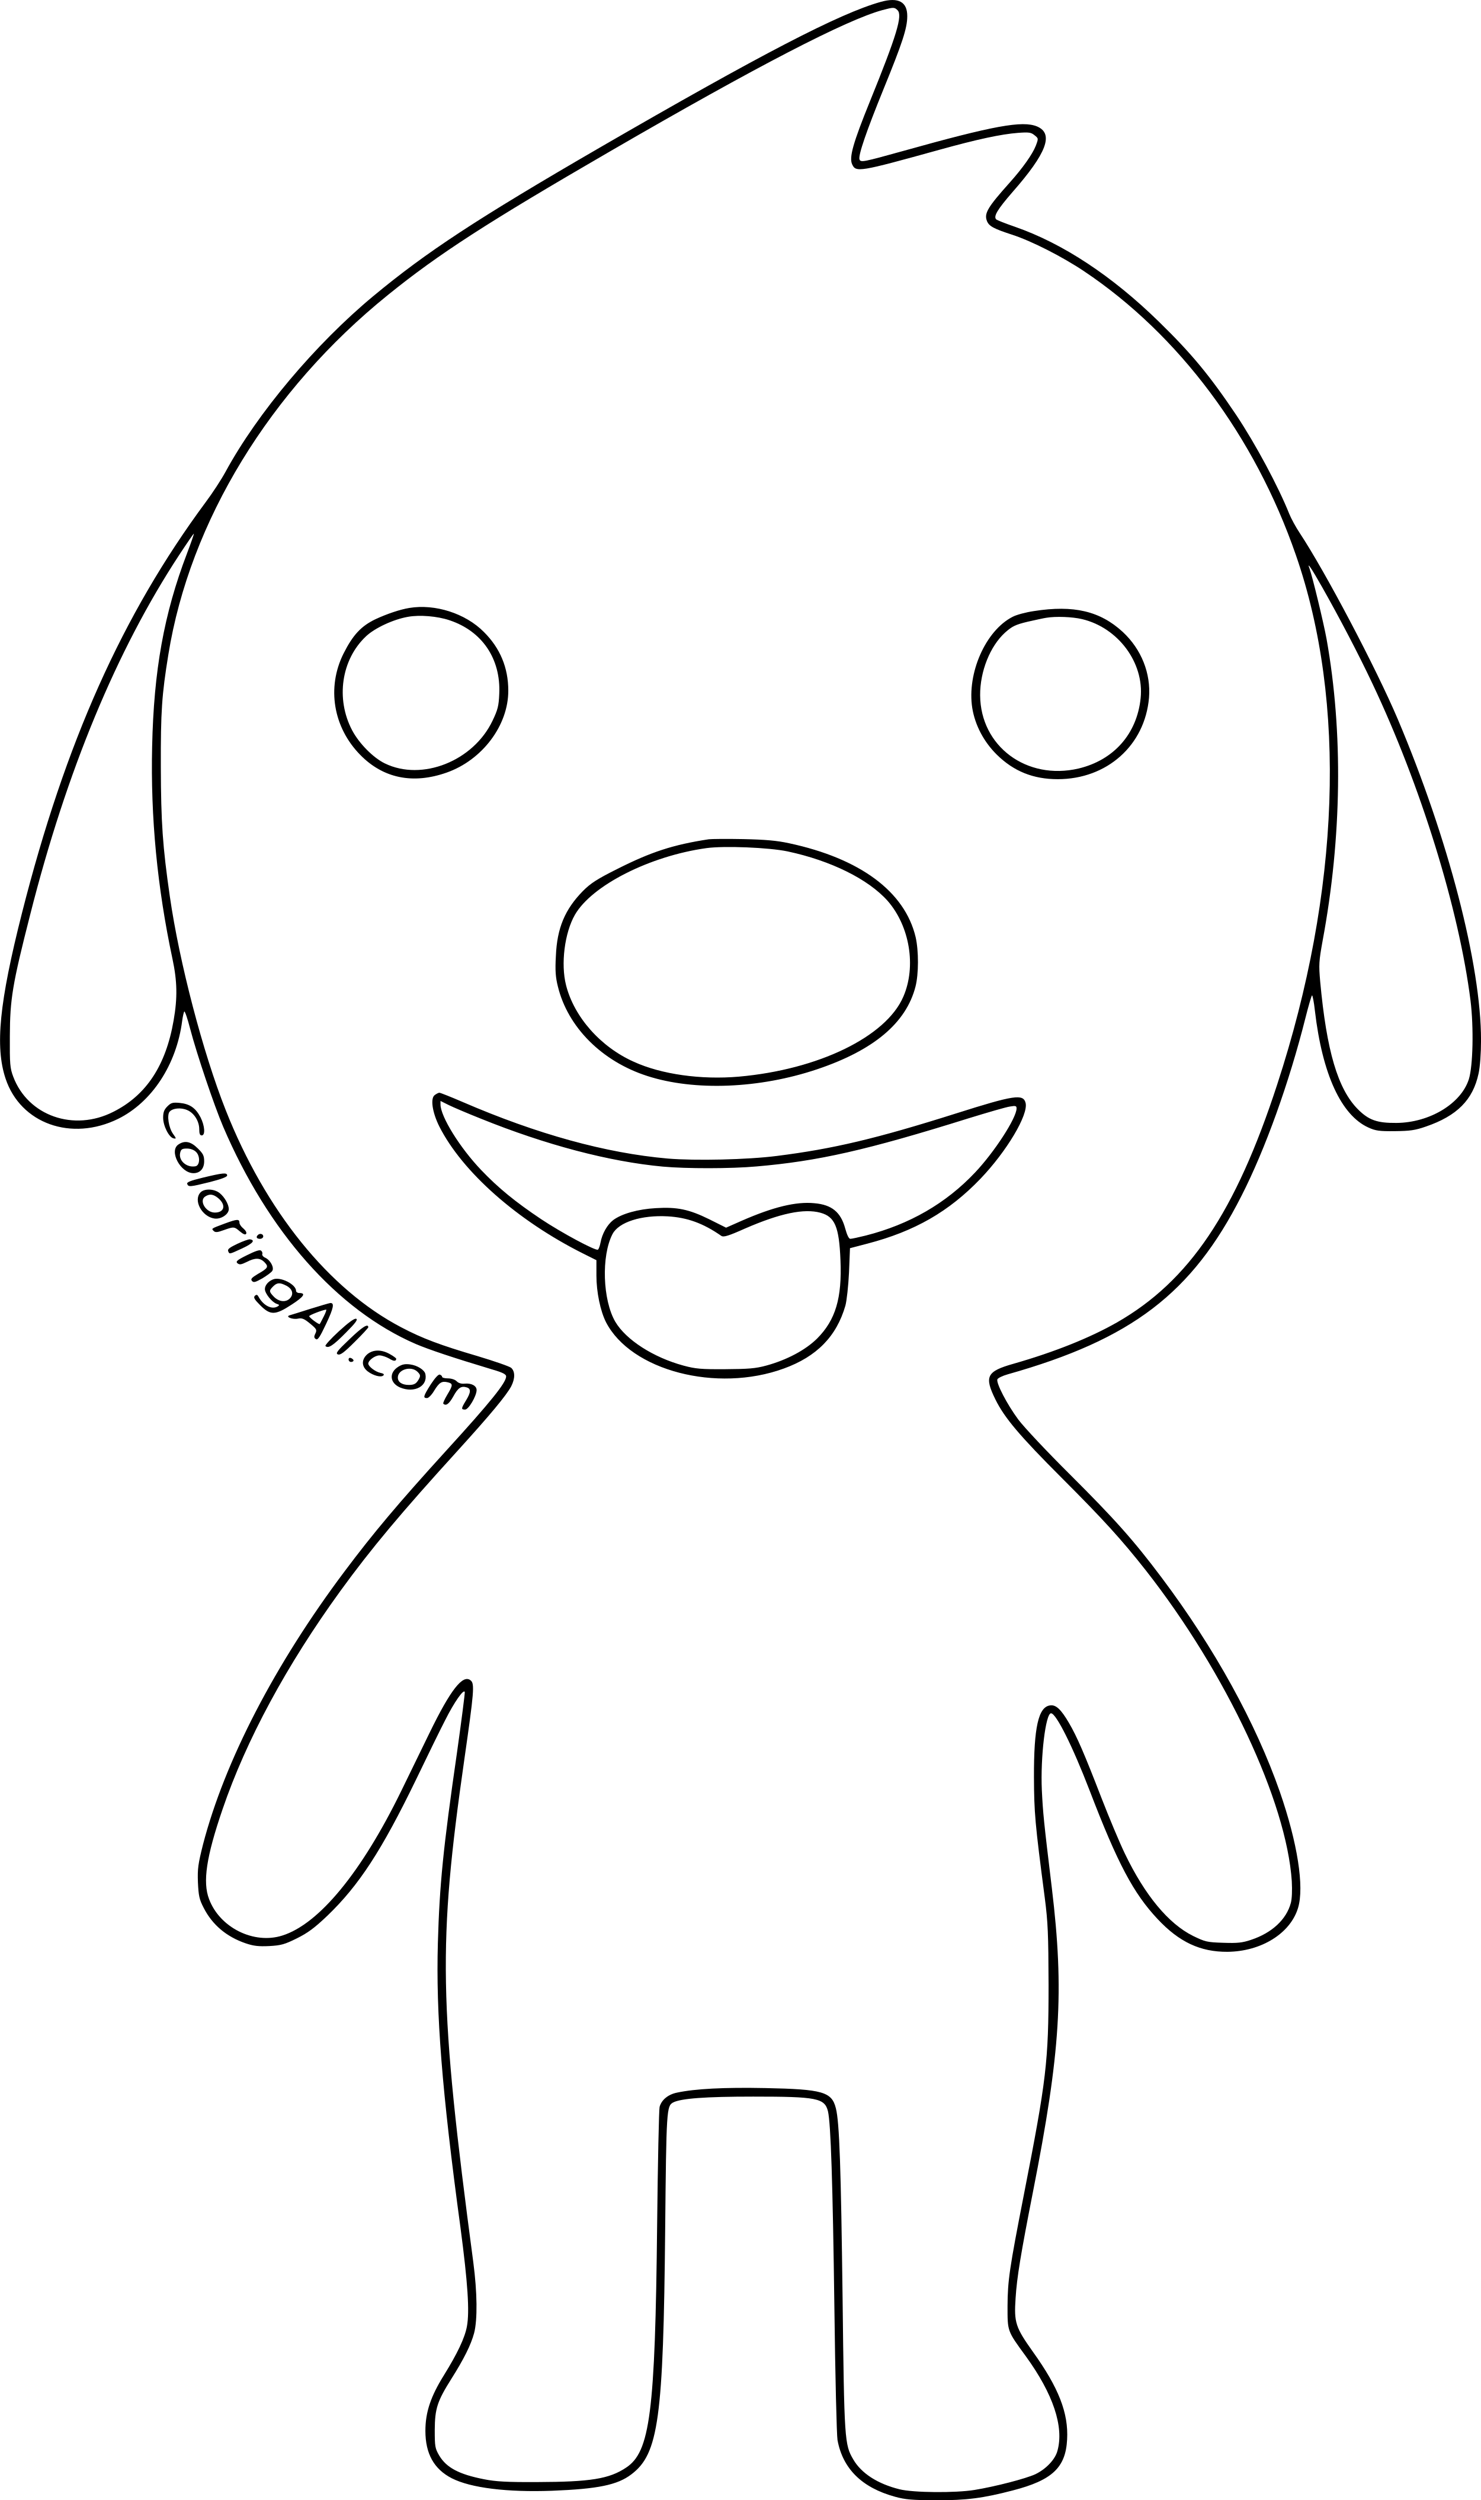 <?xml version="1.0" encoding="UTF-8"?>
<svg xmlns="http://www.w3.org/2000/svg" version="1.0" viewBox="0 0 902.383 1523.004" preserveAspectRatio="xMidYMid meet">
  <g transform="translate(-134.6,1575.633) scale(0.1,-0.1)" fill="#000000" stroke="none">
    <path d="M6713 15745 c-249 -69 -730 -319 -1713 -888 -747 -433 -1055 -635 -1379 -904 -353 -293 -706 -712 -901 -1071 -25 -46 -79 -129 -121 -185 -507 -685 -855 -1462 -1119 -2502 -138 -544 -165 -814 -100 -1009 91 -274 401 -385 686 -245 206 102 356 331 390 597 4 29 10 54 13 57 4 2 20 -44 35 -103 41 -157 147 -470 201 -597 274 -642 696 -1118 1173 -1325 82 -35 229 -84 465 -155 66 -19 87 -30 87 -43 0 -38 -94 -155 -365 -452 -292 -321 -443 -500 -619 -735 -425 -566 -731 -1157 -863 -1664 -30 -120 -34 -147 -31 -231 4 -82 8 -103 35 -155 53 -104 139 -176 255 -216 50 -17 80 -20 145 -17 72 4 93 10 168 47 68 34 107 63 187 139 191 184 329 395 539 828 71 148 151 311 177 361 56 112 115 195 120 172 1 -9 -20 -173 -47 -365 -85 -587 -107 -810 -117 -1164 -12 -432 24 -895 138 -1735 44 -333 56 -509 39 -600 -13 -70 -57 -163 -140 -297 -81 -130 -113 -226 -113 -339 0 -139 52 -233 161 -289 116 -59 337 -86 611 -76 279 11 398 35 483 100 166 125 195 339 206 1496 7 726 9 747 48 769 48 25 197 36 488 36 389 0 436 -9 456 -90 17 -73 29 -434 39 -1195 5 -415 14 -779 19 -807 32 -175 149 -290 349 -345 64 -18 107 -21 252 -22 185 0 283 12 467 60 240 62 322 139 331 310 9 161 -51 315 -208 534 -106 149 -116 178 -106 326 8 129 32 272 106 649 168 853 191 1218 115 1850 -50 414 -54 456 -61 597 -9 201 23 468 56 468 31 0 131 -200 235 -470 171 -446 267 -626 414 -783 132 -141 261 -201 426 -200 206 2 383 112 430 267 39 128 -3 397 -111 708 -146 418 -397 874 -719 1303 -171 228 -286 357 -560 630 -140 139 -280 288 -315 335 -68 92 -135 221 -127 244 3 8 32 22 64 31 755 213 1122 493 1423 1086 146 286 291 691 390 1084 18 72 36 133 40 138 3 4 12 -39 18 -95 45 -385 160 -635 326 -710 44 -20 67 -23 161 -22 92 1 123 5 189 28 190 65 287 163 321 323 9 40 15 125 15 203 0 459 -199 1227 -507 1955 -132 311 -443 901 -598 1135 -24 36 -52 88 -63 115 -67 168 -206 427 -324 604 -160 238 -270 372 -469 566 -287 281 -588 479 -879 580 -58 20 -109 40 -114 45 -18 18 7 60 99 166 209 238 253 356 150 400 -89 37 -264 5 -815 -149 -245 -68 -259 -71 -267 -52 -9 24 42 172 147 430 113 277 144 369 144 442 1 88 -54 118 -161 88z m102 -51 c31 -32 -4 -150 -168 -554 -103 -254 -128 -342 -109 -384 23 -51 41 -48 532 88 231 64 375 95 479 103 66 5 79 3 100 -14 25 -20 25 -20 8 -65 -20 -51 -80 -136 -158 -223 -136 -152 -158 -189 -139 -236 13 -31 41 -46 155 -83 119 -39 305 -134 435 -221 579 -387 1042 -1007 1292 -1730 311 -895 270 -2050 -114 -3225 -254 -779 -536 -1197 -976 -1449 -163 -93 -379 -180 -631 -252 -163 -46 -179 -77 -110 -217 55 -112 148 -222 403 -477 255 -255 366 -377 514 -565 490 -625 857 -1409 889 -1893 3 -56 1 -108 -6 -133 -27 -100 -115 -182 -242 -224 -54 -18 -81 -21 -170 -18 -99 3 -110 6 -184 42 -149 74 -293 247 -415 501 -32 66 -96 219 -143 340 -104 269 -148 371 -197 455 -49 84 -80 113 -115 108 -72 -8 -100 -134 -99 -438 1 -216 6 -277 66 -735 19 -148 22 -217 23 -530 0 -468 -13 -576 -150 -1275 -89 -455 -99 -525 -100 -680 0 -156 -3 -150 111 -306 167 -230 234 -430 193 -577 -14 -53 -70 -111 -134 -142 -58 -27 -243 -75 -371 -96 -117 -19 -373 -17 -457 4 -133 33 -233 97 -282 182 -53 90 -55 117 -65 980 -10 794 -19 1074 -41 1159 -25 100 -80 116 -430 123 -249 5 -428 -4 -539 -28 -54 -11 -94 -45 -105 -87 -4 -15 -11 -337 -15 -717 -12 -1146 -43 -1384 -189 -1480 -103 -69 -218 -87 -541 -88 -185 -1 -254 3 -324 17 -154 30 -230 71 -274 145 -25 43 -27 54 -27 156 1 130 15 174 102 312 77 122 119 207 138 278 21 82 19 247 -5 430 -210 1579 -216 1938 -55 3062 59 412 64 463 39 483 -47 40 -122 -55 -251 -320 -47 -96 -125 -256 -173 -355 -241 -493 -500 -809 -724 -879 -173 -55 -381 48 -446 222 -40 104 -17 258 82 547 144 422 391 879 718 1330 188 259 370 476 715 855 198 218 297 337 326 392 24 47 24 90 0 112 -10 9 -103 41 -206 72 -225 66 -337 108 -464 175 -440 230 -827 709 -1070 1324 -139 351 -282 898 -340 1300 -44 305 -54 450 -55 790 -1 339 6 439 46 685 131 810 619 1609 1337 2189 309 250 606 442 1357 877 895 519 1437 799 1657 859 68 18 73 18 92 -1z m-4330 -3310 c-140 -367 -202 -712 -212 -1175 -10 -431 31 -858 124 -1294 29 -136 31 -237 7 -374 -47 -274 -166 -456 -367 -557 -241 -123 -520 -25 -610 213 -20 53 -22 76 -21 248 1 226 15 313 124 740 221 873 527 1611 908 2191 48 73 88 131 89 130 2 -2 -17 -56 -42 -122z m6918 -206 c104 -184 220 -405 304 -583 295 -622 529 -1378 599 -1934 20 -164 15 -397 -10 -478 -47 -149 -238 -265 -441 -267 -118 -1 -169 17 -235 83 -123 124 -191 356 -230 778 -9 103 -8 123 15 250 117 629 125 1270 24 1836 -18 100 -87 384 -104 430 -18 46 10 5 78 -115z M3840 12053 c-56 -9 -136 -36 -205 -68 -88 -42 -138 -95 -196 -210 -103 -207 -63 -449 102 -617 140 -143 321 -180 526 -108 217 76 377 288 376 500 0 139 -50 259 -149 357 -112 113 -297 172 -454 146z m245 -75 c199 -66 313 -235 303 -448 -3 -74 -9 -97 -41 -164 -117 -246 -430 -370 -656 -260 -72 35 -157 122 -199 201 -102 193 -66 433 85 574 53 50 167 103 255 118 71 13 179 4 253 -21z M7646 12034 c-49 -7 -108 -23 -130 -35 -165 -84 -279 -344 -246 -555 17 -105 70 -206 150 -285 103 -101 221 -149 371 -149 300 0 531 206 556 496 12 148 -46 295 -160 401 -138 127 -299 165 -541 127z m293 -49 c220 -52 379 -266 357 -481 -22 -218 -164 -378 -378 -429 -316 -74 -598 135 -600 446 -1 146 61 300 153 383 42 37 61 47 136 65 49 11 99 22 113 24 59 10 160 6 219 -8z M5665 10644 c-217 -33 -352 -77 -558 -181 -124 -62 -162 -87 -209 -134 -110 -112 -158 -226 -165 -396 -5 -88 -2 -129 12 -185 60 -248 268 -457 545 -546 288 -93 684 -77 1035 41 345 116 542 282 599 503 20 77 20 219 1 302 -66 277 -337 479 -772 572 -74 16 -143 22 -278 25 -99 2 -193 1 -210 -1z m480 -74 c263 -56 492 -169 610 -302 134 -154 175 -399 95 -583 -105 -244 -517 -444 -1002 -487 -231 -20 -473 14 -641 91 -203 91 -363 273 -412 466 -33 129 -9 319 54 429 103 179 456 358 801 406 108 15 381 4 495 -20z M3995 9086 c-28 -20 -15 -106 28 -192 140 -276 474 -572 875 -773 l82 -41 0 -94 c0 -100 24 -215 58 -283 152 -296 675 -432 1084 -283 201 73 321 196 375 383 8 29 18 119 22 201 l6 149 107 28 c287 75 495 194 688 395 159 166 293 390 275 462 -14 56 -70 48 -420 -63 -490 -155 -753 -217 -1095 -260 -179 -23 -497 -30 -665 -16 -377 33 -795 148 -1251 345 -72 31 -135 56 -141 56 -5 0 -17 -6 -28 -14z m281 -144 c396 -160 783 -262 1109 -292 141 -13 416 -13 570 1 375 32 672 99 1292 293 117 36 230 69 253 72 35 6 40 4 40 -12 -1 -59 -135 -265 -252 -389 -178 -189 -400 -317 -667 -385 -44 -11 -86 -20 -94 -20 -9 0 -20 23 -31 63 -27 100 -82 145 -188 154 -112 11 -251 -23 -443 -107 l-95 -42 -102 51 c-124 61 -196 76 -326 68 -108 -6 -208 -34 -260 -73 -36 -28 -67 -82 -77 -137 -4 -21 -11 -40 -16 -43 -14 -8 -220 102 -346 186 -157 105 -261 190 -365 299 -130 136 -247 325 -248 399 l0 22 48 -24 c26 -13 115 -51 198 -84z m2069 -573 c88 -24 114 -85 122 -289 10 -231 -30 -364 -141 -476 -71 -71 -186 -132 -311 -166 -66 -18 -109 -21 -250 -22 -147 -1 -181 2 -255 22 -184 50 -350 157 -415 267 -77 132 -86 401 -17 534 38 73 176 117 337 108 118 -7 216 -42 326 -119 14 -9 42 -1 145 45 214 93 359 123 459 96z M2366 9017 c-20 -20 -26 -36 -26 -69 0 -50 36 -121 64 -126 17 -4 17 -1 -4 28 -26 37 -38 113 -21 134 18 22 69 27 106 11 43 -17 75 -68 75 -117 0 -27 4 -38 15 -38 23 0 19 58 -7 110 -30 57 -65 82 -127 88 -43 4 -53 1 -75 -21z M2432 8784 c-57 -40 14 -174 93 -174 40 0 65 28 65 72 0 34 -6 47 -39 79 -43 43 -80 50 -119 23z m109 -45 c26 -26 23 -82 -4 -87 -54 -10 -105 35 -93 83 5 21 12 25 41 25 22 0 43 -8 56 -21z M2583 8583 c-78 -19 -101 -28 -96 -39 7 -19 17 -18 138 12 70 18 105 31 105 40 0 19 -26 16 -147 -13z M2567 8492 c-44 -48 9 -146 84 -158 40 -7 89 25 89 57 0 29 -26 74 -56 98 -34 27 -95 28 -117 3z m106 -32 c52 -42 42 -90 -18 -90 -56 0 -99 75 -57 99 26 16 47 13 75 -9z M2715 8303 c-83 -31 -82 -30 -67 -45 10 -10 23 -9 61 5 62 22 64 22 99 -8 22 -18 33 -22 38 -14 4 7 -3 20 -17 32 -13 10 -24 26 -24 35 0 24 -14 23 -90 -5z M2917 8233 c-13 -12 -7 -23 13 -23 11 0 20 7 20 15 0 15 -21 21 -33 8z M2793 8180 c-47 -22 -61 -33 -57 -44 8 -21 6 -21 86 16 63 29 82 50 47 55 -8 1 -42 -11 -76 -27z M2852 8111 c-63 -31 -71 -39 -59 -50 13 -10 23 -8 56 8 52 27 82 26 109 -2 26 -27 21 -36 -41 -71 -38 -23 -45 -31 -36 -42 10 -12 20 -9 63 15 28 17 56 37 61 46 13 20 -12 66 -43 80 -12 5 -20 15 -18 22 3 6 -1 16 -7 21 -8 7 -35 -2 -85 -27z M3010 7963 c-29 -11 -50 -36 -50 -59 0 -27 43 -80 72 -90 16 -5 18 -8 7 -15 -35 -22 -87 3 -117 57 -8 15 -13 16 -23 7 -10 -10 -3 -22 33 -58 62 -62 91 -61 192 5 74 48 88 70 45 70 -10 0 -19 6 -19 13 0 40 -96 88 -140 70z m80 -38 c37 -19 47 -50 24 -76 -24 -27 -66 -24 -98 7 -31 32 -32 38 -6 64 24 24 41 25 80 5z M3235 7783 c-60 -19 -117 -37 -125 -39 -27 -9 19 -27 52 -20 24 5 38 -1 73 -30 40 -33 43 -38 33 -60 -10 -20 -9 -27 3 -35 11 -7 24 12 62 93 46 97 52 129 25 127 -7 -1 -62 -17 -123 -36z m84 -45 c-12 -24 -23 -45 -25 -47 -4 -5 -64 39 -64 48 0 6 79 37 103 40 4 1 -2 -18 -14 -41z M3411 7647 c-50 -46 -86 -86 -82 -90 17 -17 47 3 125 82 58 58 74 80 62 84 -10 4 -46 -22 -105 -76z M3476 7599 c-76 -72 -87 -87 -71 -93 15 -5 37 11 102 76 46 45 83 86 83 89 0 26 -37 2 -114 -72z M3584 7507 c-36 -32 -36 -74 2 -104 34 -26 82 -39 96 -25 7 7 0 12 -20 16 -30 7 -72 39 -72 56 0 20 41 50 68 50 15 0 41 -9 59 -19 28 -18 43 -18 43 -1 0 3 -17 16 -39 28 -51 29 -102 28 -137 -1z M3470 7475 c0 -8 7 -15 15 -15 8 0 15 4 15 9 0 5 -7 11 -15 15 -9 3 -15 0 -15 -9z M3773 7431 c-59 -37 -52 -100 12 -127 86 -35 168 8 153 82 -5 25 -48 53 -93 59 -30 4 -48 1 -72 -14z m117 -31 c17 -17 19 -24 9 -43 -16 -29 -28 -37 -62 -37 -41 0 -67 17 -67 45 0 50 82 73 120 35z M3971 7324 c-46 -73 -49 -84 -23 -84 9 0 29 20 44 46 31 50 46 59 83 50 32 -8 31 -18 -4 -76 -16 -27 -27 -51 -24 -54 16 -16 35 -2 61 44 28 52 48 66 82 55 27 -8 25 -31 -5 -80 -30 -49 -30 -55 -5 -55 21 0 70 83 70 119 0 26 -32 43 -73 39 -20 -2 -38 3 -49 15 -10 10 -33 17 -53 17 -19 0 -35 4 -35 9 0 5 -6 11 -14 14 -8 3 -28 -18 -55 -59z"></path>
  </g>
</svg>
